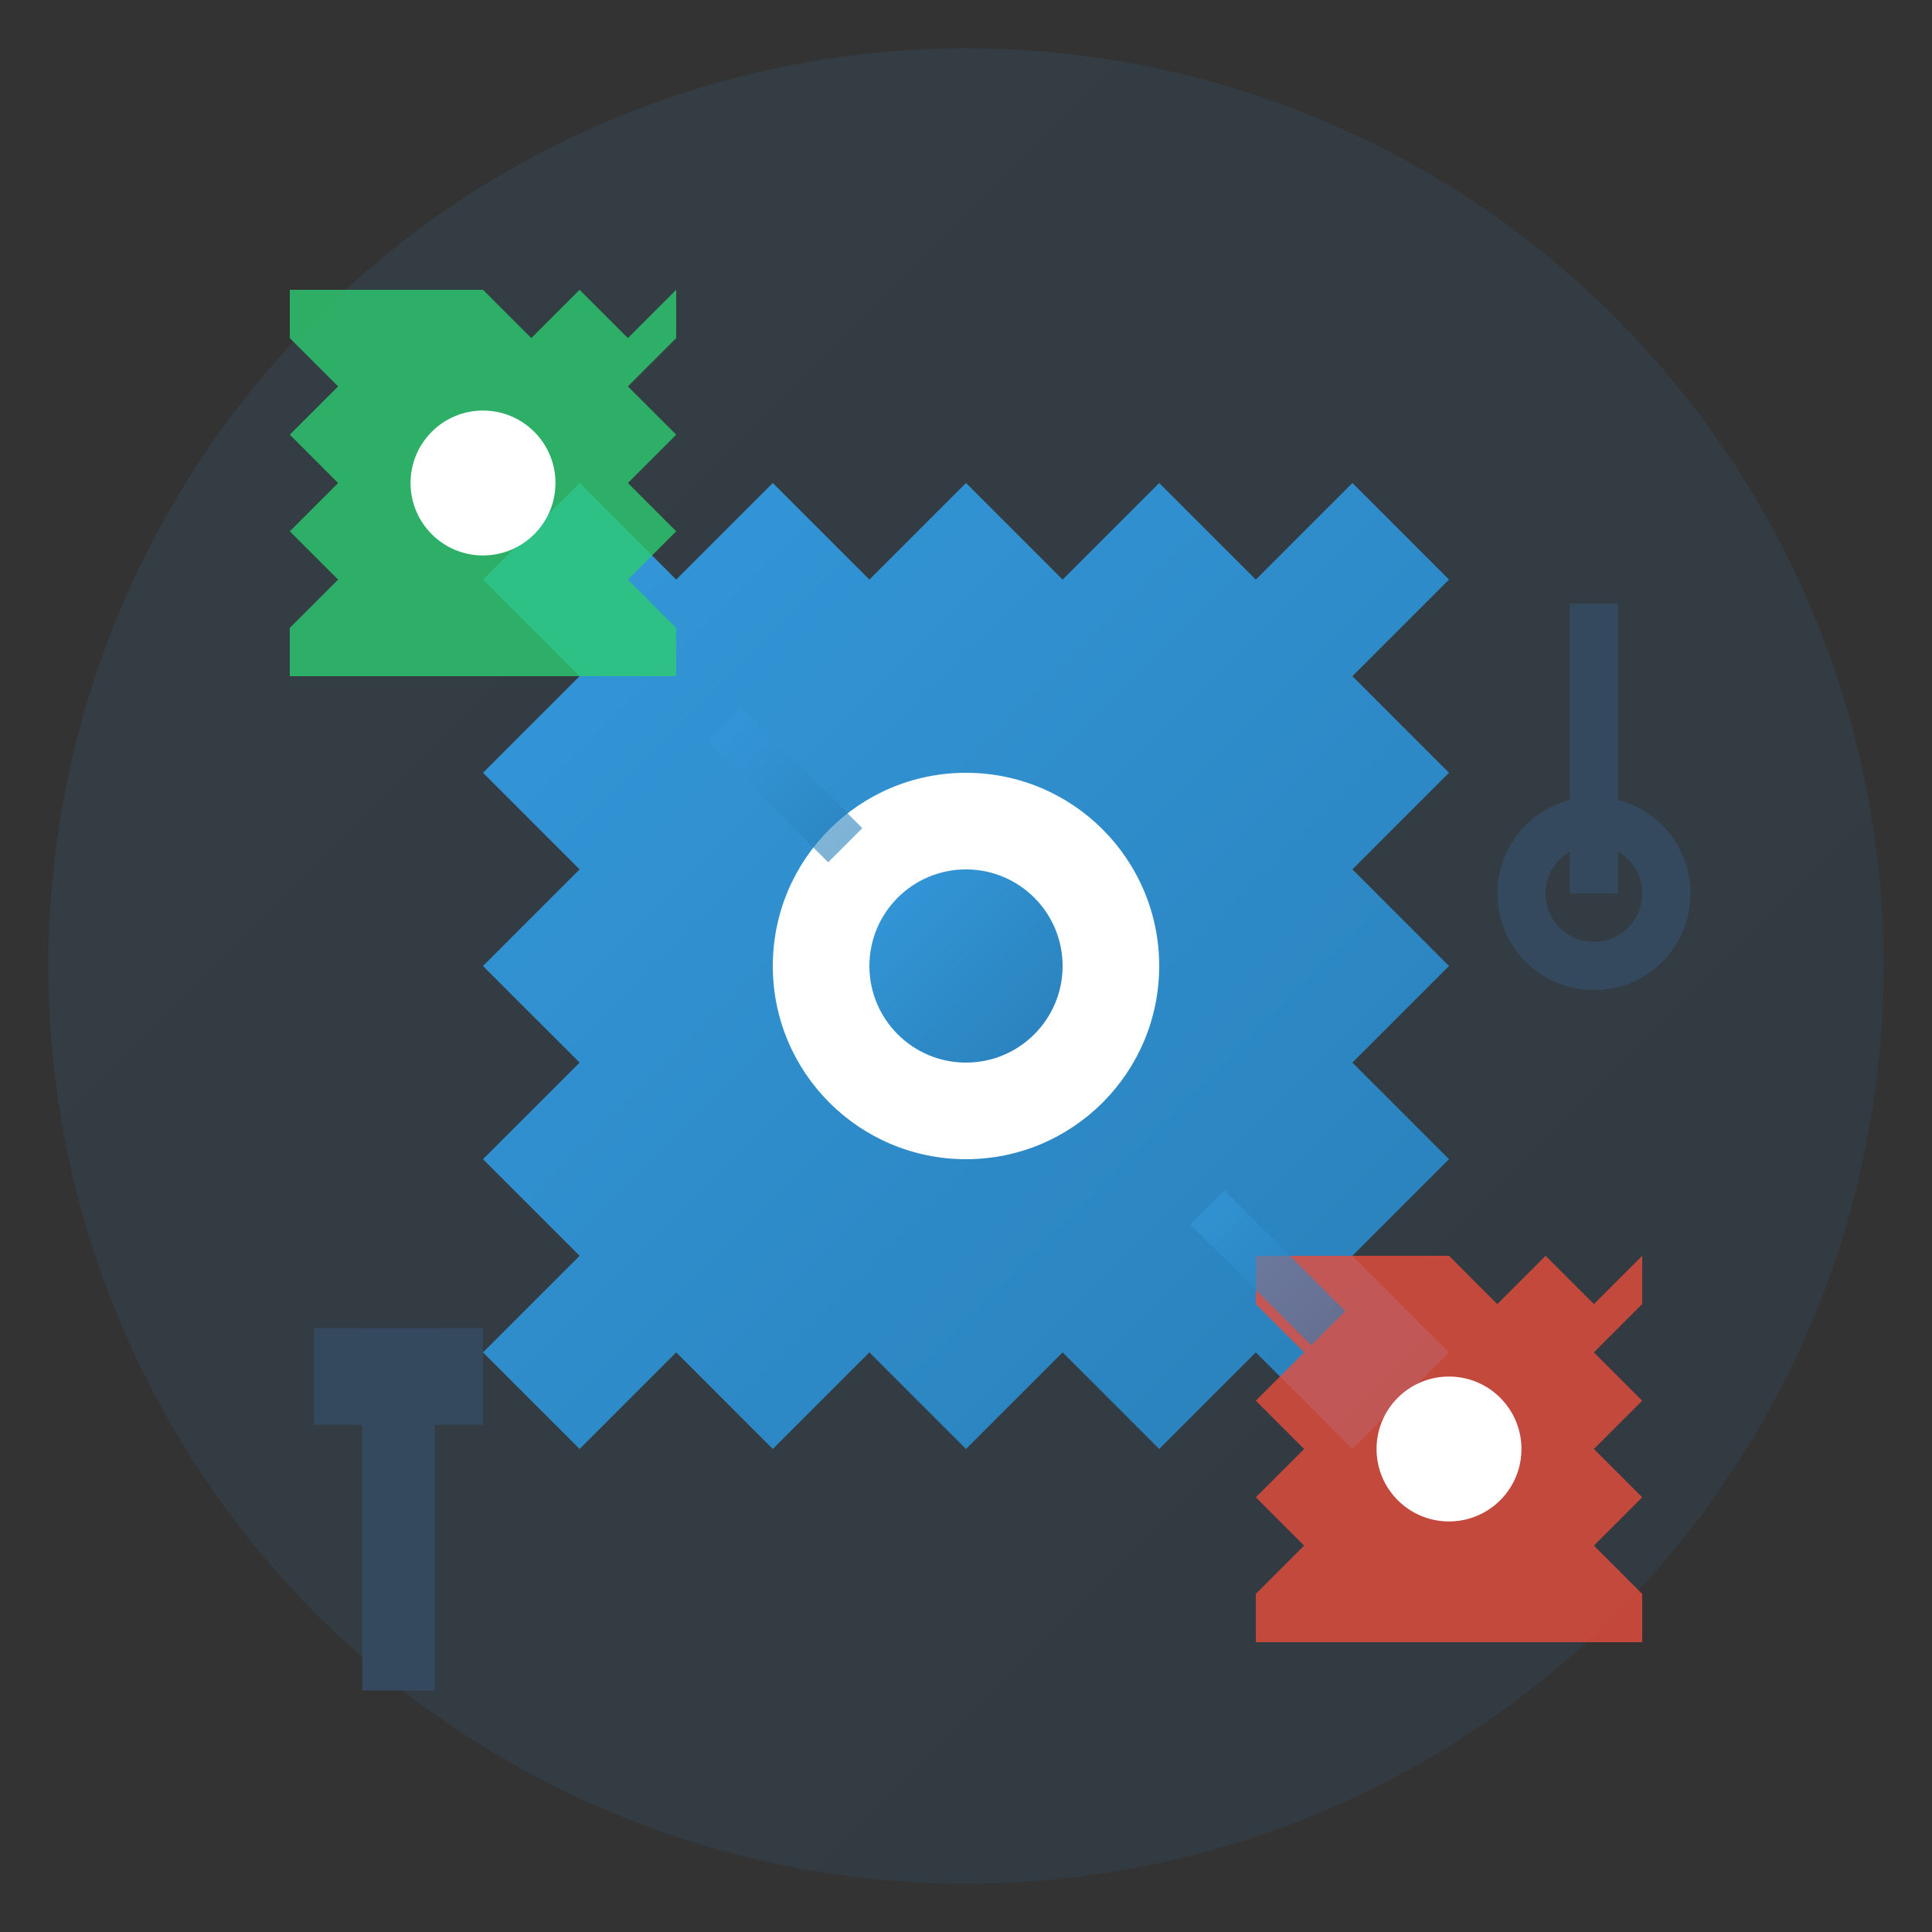 <svg width="80" height="80" viewBox="0 0 80 80" fill="none" xmlns="http://www.w3.org/2000/svg">
  <rect x="0" y="0" width="80" height="80" fill="#333333" stroke="none"/>
  <defs>
    <linearGradient id="serviceGradient" x1="0%" y1="0%" x2="100%" y2="100%">
      <stop offset="0%" style="stop-color:#3498db"/>
      <stop offset="100%" style="stop-color:#2980b9"/>
    </linearGradient>
  </defs>
  
  <!-- Background circle -->
  <circle cx="40" cy="40" r="38" fill="url(#serviceGradient)" opacity="0.1"/>
  
  <!-- Central gear -->
  <g transform="translate(40, 40)">
    <path d="M0 -20L4 -16L8 -20L12 -16L16 -20L20 -16L16 -12L20 -8L16 -4L20 0L16 4L20 8L16 12L20 16L16 20L12 16L8 20L4 16L0 20L-4 16L-8 20L-12 16L-16 20L-20 16L-16 12L-20 8L-16 4L-20 0L-16 -4L-20 -8L-16 -12L-20 -16L-16 -20L-12 -16L-8 -20L-4 -16Z" fill="url(#serviceGradient)"/>
    <circle cx="0" cy="0" r="8" fill="white"/>
    <circle cx="0" cy="0" r="4" fill="url(#serviceGradient)"/>
  </g>
  
  <!-- Smaller gears -->
  <g transform="translate(20, 20)">
    <path d="M0 -8L2 -6L4 -8L6 -6L8 -8L8 -6L6 -4L8 -2L6 0L8 2L6 4L8 6L8 8L6 8L4 8L2 8L0 8L-2 8L-4 8L-6 8L-8 8L-8 6L-6 4L-8 2L-6 0L-8 -2L-6 -4L-8 -6L-8 -8L-6 -8L-4 -8L-2 -8Z" fill="#2ecc71" opacity="0.8"/>
    <circle cx="0" cy="0" r="3" fill="white"/>
  </g>
  
  <g transform="translate(60, 60)">
    <path d="M0 -8L2 -6L4 -8L6 -6L8 -8L8 -6L6 -4L8 -2L6 0L8 2L6 4L8 6L8 8L6 8L4 8L2 8L0 8L-2 8L-4 8L-6 8L-8 8L-8 6L-6 4L-8 2L-6 0L-8 -2L-6 -4L-8 -6L-8 -8L-6 -8L-4 -8L-2 -8Z" fill="#e74c3c" opacity="0.8"/>
    <circle cx="0" cy="0" r="3" fill="white"/>
  </g>
  
  <!-- Tools -->
  <g transform="translate(15, 55)">
    <rect x="0" y="0" width="3" height="15" fill="#34495e"/>
    <rect x="-2" y="0" width="7" height="4" fill="#34495e"/>
  </g>
  
  <g transform="translate(65, 25)">
    <rect x="0" y="0" width="2" height="12" fill="#34495e"/>
    <circle cx="1" cy="12" r="3" fill="none" stroke="#34495e" stroke-width="2"/>
  </g>
  
  <!-- Connection lines -->
  <line x1="30" y1="30" x2="35" y2="35" stroke="url(#serviceGradient)" stroke-width="2" opacity="0.6"/>
  <line x1="50" y1="50" x2="55" y2="55" stroke="url(#serviceGradient)" stroke-width="2" opacity="0.6"/>
</svg>
